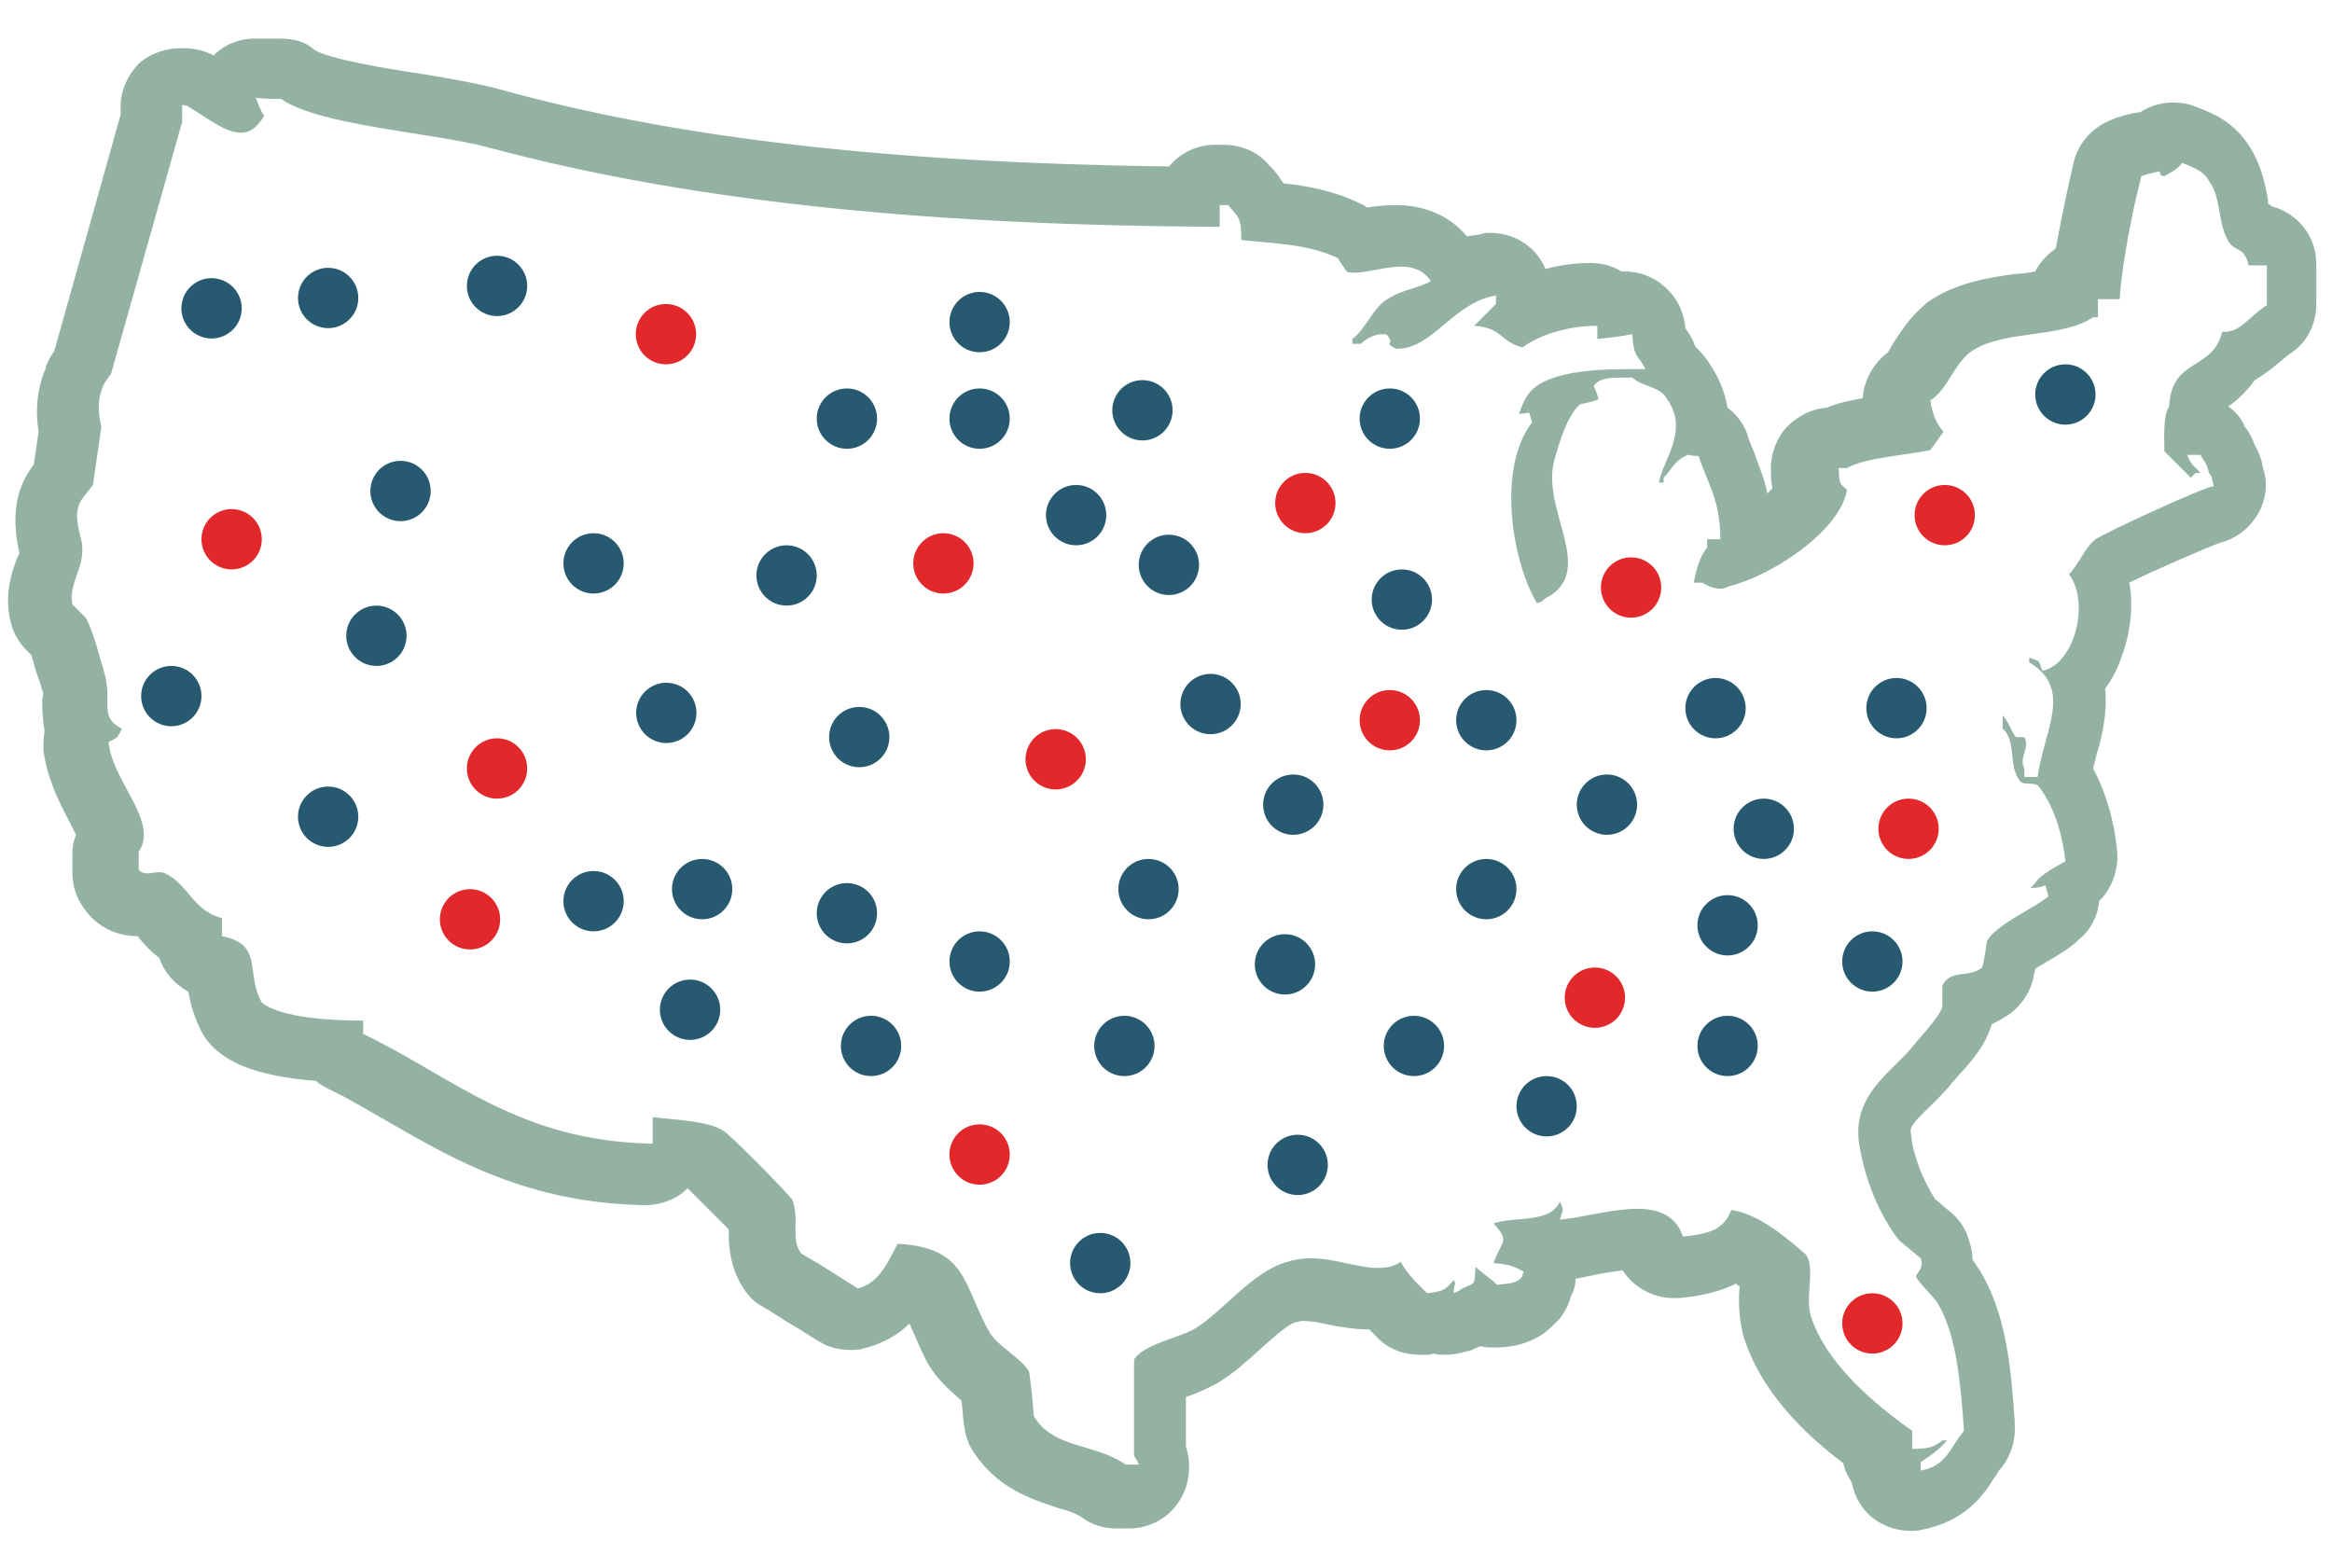 <?xml version="1.0" encoding="utf-8"?>
<!-- Generator: Adobe Illustrator 19.2.1, SVG Export Plug-In . SVG Version: 6.00 Build 0)  -->
<svg version="1.1" id="Layer_1" xmlns="http://www.w3.org/2000/svg" xmlns:xlink="http://www.w3.org/1999/xlink" x="0px" y="0px"
	 viewBox="0 0 193.3 130" style="enable-background:new 0 0 193.3 130;" xml:space="preserve">
<style type="text/css">
	.st0{fill:#94B2A4;}
	.st1{fill:#275A70;}
	.st2{fill:#E2282A;}
</style>
<path class="st0" d="M23.3,8.2c3.1,2.2,12.6,2.8,17.1,4c17.8,4.8,38.3,6.5,60.7,6.6c0-0.6,0-1.2,0-1.8c0.2,0,0.5,0,0.7,0
	c0.8,1,1.1,0.9,1.1,2.9c2.7,0.3,5.5,0.3,8,1.5c0.2,0.4,0.5,0.7,0.7,1.1c0.2,0.1,0.4,0.1,0.7,0.1c1.1,0,2.5-0.5,3.9-0.5
	c0.9,0,1.8,0.3,2.4,1.2c-1,0.6-2.4,0.7-3.6,1.5c-1.2,0.7-1.8,2.5-2.9,3.3c0,0.1,0,0.2,0,0.4c0.2,0,0.5,0,0.7,0
	c0.5-0.5,1.2-0.8,1.8-0.8c0.2,0,0.3,0,0.4,0.1c0.7,0.9-0.4,0.5,0.7,1.1c0.1,0,0.2,0,0.2,0c2.8,0,4.7-3.9,8.1-4.4c0,0.2,0,0.5,0,0.7
	c-0.6,0.6-1.2,1.2-1.8,1.8c2.4,0.2,2.1,1.3,4,1.8c1.5-1.1,3.9-1.8,6.2-1.8c0,0.4,0,0.7,0,1.1c1-0.1,1.9-0.2,2.9-0.4
	c0.1,2,0.5,1.7,1.1,2.9c-0.5,0-1.1,0-1.7,0c-3.3,0-7,0.4-8.1,2.2c-0.3,0.4-0.5,1-0.7,1.5c0.5,0,0.7-0.1,0.8-0.1
	c0.1,0,0.1,0.2,0.3,0.8c-3,3.9-1.6,11.7,0.4,15c0.6-0.2,0.3-0.1,0.7-0.4c4.3-2.2-0.3-7.2,0.7-11.3c0.4-1.5,1.1-3.9,2.2-4.8
	c0.5-0.1,1-0.2,1.5-0.4c-0.1-0.4-0.2-0.7-0.4-1.1c0.5-0.7,1.4-0.7,2.5-0.7c0.1,0,0.2,0,0.3,0c0.1,0,0.3,0,0.4,0
	c0.9,0.8,2.3,0.7,2.9,1.8c1.8,2.6-0.3,4.9-0.7,6.9c0.1,0,0.2,0,0.4,0c0-0.1,0-0.2,0-0.4c0.7-0.7,0.8-1.3,1.8-1.8
	c0.2-0.1,0.3-0.1,0.3-0.1c0.1,0,0.1,0.1,0.8,0.1c0.7,2.2,1.8,3.6,1.8,6.9c-0.4,0-0.7,0-1.1,0c0,0.2,0,0.5,0,0.7
	c-0.6,0.7-0.9,1.8-1.1,2.9c0.2,0,0.5,0,0.7,0c0.5,0.3,1,0.5,1.5,0.5c0.3,0,0.5-0.1,0.7-0.2c3.4-0.8,9.2-4.5,9.8-8
	c-0.7-0.6-0.6-0.5-0.7-1.8c0.2,0,0.5,0,0.7,0c1.5-0.9,5.3-1.1,6.9-1.5c0.4-0.5,0.7-1,1.1-1.5c-0.6-0.7-0.9-1.4-1.1-2.6
	c1.5-1,1.9-2.9,3.3-4c2.6-1.9,7.5-1.1,10.2-2.9c0.1,0,0.2,0,0.4,0c0-0.5,0-1,0-1.5c0.6,0,1.2,0,1.8,0c0.2-3.1,1.1-7.5,1.8-10.2
	c0.6-0.2,0.6-0.2,1.5-0.4c0.2,0.5,0,0.3,0.4,0.4c0.7-0.4,1-0.5,1.5-1.1c0.9,0.4,1.7,0.6,2.2,1.5c1,1.3,0.7,3.2,1.5,4.8
	c0.6,1.2,1.4,0.5,1.8,2.2c0.5,0,1,0,1.5,0c0,1.1,0,2.2,0,3.3c-1.3,0.8-2.2,2.2-3.4,2.2c-0.1,0-0.2,0-0.3,0c-0.8,3.3-4.2,2.1-4.4,6.2
	c-0.5,0.7-0.4,2.4-0.4,3.7c0.7,0.7,1.5,1.5,2.2,2.2c0.1-0.1,0.2-0.2,0.4-0.4c0.1,0,0.2,0,0.4,0c-0.6-0.7-0.7-0.5-1.1-1.5
	c0.4,0,0.7,0,1.1,0c0.3,0.6,0.5,0.6,0.7,1.5c0.3,0.4,0.2,0.3,0.4,1.1c-0.9,0.1-8.9,3.8-9.8,4.4c-0.9,0.7-1.4,2.1-2.2,2.9
	c1.8,2.4,0.4,7.5-2.2,8c-0.4-1-0.1-0.7-1.1-1.1c0,0.1,0,0.2,0,0.4c3.7,2.2,1.2,5.7,0.7,9.5c-0.4,0-0.7,0-1.1,0c0-0.2,0-0.5,0-0.7
	c-0.5-0.9,0.5-1.7,0-2.6c-0.2,0-0.5,0-0.7,0c-0.4-0.5-0.6-1.3-1.1-1.8c0,0.4,0,0.7,0,1.1c1.2,1,0.4,3.2,1.5,4.4
	c0.3,0.3,1.2,0,1.5,0.4c1.4,1.8,2,4.3,2.2,6.2c-0.7,0.4-2.1,1.1-2.5,1.8c-0.1,0.1-0.2,0.2-0.4,0.4c0,0,0,0,0.1,0
	c0.8,0,1-0.2,1.1-0.2c0.1,0,0.1,0.2,0.3,0.9c-1.2,1-4.3,2.3-5.1,3.7c-0.1,0.7-0.2,1.5-0.4,2.2c-1.1,0.9-2.6,0.1-3.3,1.5
	c0,0.6,0,1.2,0,1.8c-0.4,1-1.8,2.4-2.5,3.3c-1.6,2-5,3.9-4.4,8c0.5,3.1,1.7,5.9,3.3,8c0.6,0.5,1.2,1,1.8,1.5
	c0.3,0.7-0.2,1.1-0.4,1.5c0.3,0.6,1.4,1.6,1.8,2.2c1.6,2.7,1.9,6.6,2.2,10.6c-1.2,1.4-1.4,2.9-3.6,3.3c0-0.2,0-0.5,0-0.7
	c0.8-0.5,1.6-1.1,2.2-1.8c-0.1,0-0.2,0-0.4,0c-0.7,0.6-1.3,0.7-2.5,0.7c0-0.5,0-1,0-1.5c-3.1-2.2-7.1-5.5-8.4-9.5
	c-0.5-1.7,0.4-3.9-0.4-5.1c-1.5-1.3-3.9-3.4-6.2-3.7c-0.6,1.7-2,2-4,2.2c-0.6-1.8-2.1-2.3-3.8-2.3c-2,0-4.4,0.7-6.4,0.9
	c0.2-0.8,0.4-0.7,0-1.5c-0.8,1.8-3.5,1.2-5.5,1.8c1.4,1.6,0.7,1.3,0,3.3c1.4,0.1,1.7,0.3,2.5,0.7c-0.2,0.6-0.1,0.4-0.4,0.7
	c-0.5,0.3-0.9,0.3-1.8,0.4c-0.5-0.5-1.3-1-1.8-1.5c-0.1,1.5,0.1,1.3-1.1,1.8c-0.4,0.3-0.1,0.1-0.7,0.4c0-1.1,0.3-0.5,0-1.1
	c-0.7,0.8-0.7,0.9-2.2,1.1c-0.9-0.9-1.5-1.4-2.2-2.6c-0.6,0.4-1.2,0.5-1.9,0.5c-1.7,0-3.5-0.8-5.6-0.8c-0.6,0-1.3,0.1-1.9,0.3
	c-2.9,0.8-5.2,4-7.6,5.5c-1.3,0.8-4.3,1.3-5.1,2.6c0,2.7,0,5.4,0,8c0.3,0.4,0.1,0.1,0.4,0.7c-0.4,0-0.7,0-1.1,0
	c-2.6-1.8-6-1.3-7.6-4c-0.1-1.2-0.2-2.4-0.4-3.7c-0.6-1.1-2.6-2.1-3.3-3.3c-2.2-3.9-1.8-7-7.6-7.3c-0.7,1.3-1.5,3.3-3.3,3.7
	c-1.6-1-3.1-2-4.7-2.9c-0.9-1.3-0.1-2.6-0.7-4.4c-0.1-0.3-5.4-5.7-5.8-5.8c-1.2-0.8-4.3-0.9-5.8-1.1c0,0.7,0,1.5,0,2.2
	c-11.1-0.2-16.5-5.5-24-9.1c0-0.4,0-0.7,0-1.1c-2.5,0-6.8-0.2-8.4-1.5c-1.4-2.5,0.2-4.8-3.3-5.5c0-0.5,0-1,0-1.5
	c-2.4-0.6-2.8-2.8-4.7-3.7c-0.2-0.1-0.4-0.1-0.6-0.1c-0.3,0-0.6,0.1-0.9,0.1c-0.3,0-0.5-0.1-0.7-0.3c0-0.5,0-1,0-1.5
	c1.7-2.5-2.2-5.8-2.5-9.1c0.8-0.4,0.7-0.3,1.1-1.1c-2-1-0.7-2.3-1.5-4.8c-0.3-1-0.9-3.4-1.5-4.4c-0.4-0.4-0.7-0.7-1.1-1.1
	c-0.4-1.8,1.3-3.3,0.7-5.5c-0.8-2.9,0.1-3.1,1-4.4l0.7-4.8c-0.2-1-0.4-2,0.1-3.3c0.1-0.3,0.4-0.7,0.7-1.1l5.9-20.9
	c0-0.4,0-0.9,0-1.4c0.1,0,0.2,0,0.3,0.1l0-0.1l0.3,0.2C17.1,9.7,18.6,11,20,11c0.7,0,1.3-0.4,1.9-1.4c-0.3-0.4-0.5-1-0.7-1.5
	C21.9,8.2,22.6,8.2,23.3,8.2 M23.3,3.2h-2.2c-1.3,0-2.5,0.5-3.4,1.4c-0.7-0.4-1.6-0.6-2.4-0.6c-0.1,0-0.1,0-0.2,0
	c-0.1,0-0.1,0-0.2,0c-1.1,0-2.3,0.4-3.2,1.1C10.7,6,10,7.4,10,8.8c0,0.2,0,0.5,0,0.7c0,0,0,0,0,0L4.5,29.1c-0.3,0.4-0.5,0.8-0.7,1.3
	c0,0,0,0,0,0.1c-0.9,2.1-0.8,4-0.6,5.3l-0.4,2.7c-1.2,1.6-2,3.7-1.2,7.3c0,0.1-0.1,0.3-0.2,0.5c-0.4,1.1-1.1,3-0.5,5.3
	c0.2,0.9,0.7,1.7,1.3,2.3c0.1,0.1,0.3,0.3,0.4,0.4c0.2,0.7,0.5,1.8,0.7,2.2c0.1,0.3,0.1,0.5,0.2,0.7c0.1,0.2,0.1,0.3,0,0.8
	c0,0.6,0,1.5,0.2,2.6c-0.1,0.5-0.1,1.1-0.1,1.6c0.3,2.3,1.3,4.3,2.1,5.8c0.2,0.4,0.4,0.8,0.6,1.2c-0.2,0.5-0.3,1-0.3,1.6v1.5
	c0,0.9,0.2,1.8,0.7,2.6c1,1.7,2.7,2.7,4.7,2.7c0.4,0.5,1,1.2,1.8,1.8c0.4,1.2,1.3,2.2,2.4,2.8c0.2,1,0.5,2.2,1.2,3.5
	c0.3,0.5,0.7,1,1.2,1.4c1.2,1,3.2,2.1,8.2,2.5c0.3,0.3,0.7,0.5,1.1,0.7c1.7,0.8,3.3,1.8,4.9,2.7c5.4,3.1,11.5,6.7,21.2,6.9
	c0,0,0.1,0,0.1,0c1.3,0,2.6-0.5,3.5-1.4c0,0,0,0,0,0c0.9,0.9,2.4,2.4,3.4,3.4c0,1.1,0,3.1,1.3,5c0.4,0.6,0.9,1.1,1.5,1.4
	c0.9,0.5,1.7,1.1,2.6,1.6c0.7,0.4,1.4,0.9,2.1,1.3c0.8,0.5,1.7,0.7,2.6,0.7c0.3,0,0.7,0,1-0.1c1.7-0.4,3-1.2,3.9-2.1
	c0,0.1,0.1,0.2,0.1,0.3c0.4,0.8,0.8,1.9,1.4,3c0.8,1.4,1.9,2.3,2.8,3.1c0.1,0.7,0.1,1.3,0.2,2c0.1,0.7,0.3,1.5,0.7,2.1
	c2,3.2,5,4.1,7.1,4.8c0.8,0.2,1.6,0.5,2,0.8c0.8,0.6,1.8,0.9,2.8,0.9h1.1c1.6,0,3.2-0.8,4.1-2.2c0.9-1.3,1.1-3.1,0.6-4.6
	c0-0.1,0-0.1,0-0.1c0,0,0,0,0,0v-4c0.9-0.3,1.8-0.7,2.7-1.2c1.3-0.8,2.4-1.8,3.5-2.8c0.9-0.8,2.2-2,2.9-2.2c0.2,0,0.3-0.1,0.6-0.1
	c0.6,0,1.3,0.1,2.1,0.3c1,0.2,2.2,0.4,3.4,0.4c0.1,0.1,0.1,0.1,0.2,0.2c0.1,0.1,0.3,0.3,0.4,0.4c0.9,1,2.2,1.5,3.6,1.5
	c0.2,0,0.4,0,0.5,0c0.2,0,0.4,0,0.6-0.1c0.3,0.1,0.7,0.1,1,0.1c0.6,0,1.2-0.1,1.8-0.3c0.1,0,0.1,0,0.1,0c0.4-0.1,0.7-0.3,1-0.4
	c0.2,0,0.5,0.1,0.7,0.1c0.1,0,0.1,0,0.2,0l0.1,0c1.2,0,2.7-0.1,4.3-1.2c0.4-0.3,0.8-0.7,1.2-1.1l0,0c0.5-0.6,0.8-1.2,1-1.9
	c0,0,0-0.1,0.1-0.2c0.2-0.4,0.3-0.9,0.3-1.3c0.5-0.1,1-0.2,1.5-0.3c0.9-0.2,1.7-0.3,2.4-0.4c0.9,1.4,2.5,2.3,4.2,2.3
	c0.1,0,0.3,0,0.5,0c1-0.1,2.9-0.3,4.7-1.2c0.1,0.1,0.2,0.2,0.3,0.2c-0.1,1.1-0.1,2.5,0.3,4.1c1.4,4.6,5,8.1,8.3,10.6
	c0.1,0.6,0.4,1.1,0.7,1.6c0.2,1.1,0.8,2.2,1.7,2.9c0.9,0.7,2,1.1,3.2,1.1c0.3,0,0.6,0,0.9-0.1c3.7-0.7,5.2-3,6-4.3
	c0.2-0.2,0.3-0.5,0.4-0.6c0.9-1,1.4-2.4,1.3-3.8l0-0.3c-0.3-4.4-0.7-8.9-2.9-12.5c-0.2-0.3-0.4-0.6-0.6-0.9c0-0.9-0.3-1.6-0.5-2.2
	c-0.3-0.7-0.8-1.3-1.4-1.8c-0.4-0.3-0.8-0.7-1.2-1c-1-1.6-1.8-3.5-2-5.4c-0.1-0.5,0-0.8,1.7-2.4c0.5-0.5,1.1-1.1,1.6-1.7
	c0.1-0.2,0.3-0.3,0.5-0.6c1.3-1.4,2.3-2.6,2.8-4.1c0-0.1,0.1-0.2,0.1-0.3c0.6-0.3,1.2-0.6,1.8-1.1c0.9-0.8,1.5-1.8,1.7-3
	c0-0.2,0.1-0.3,0.1-0.5c0.3-0.2,0.7-0.4,1-0.6c1-0.6,1.9-1.1,2.6-1.8c1-0.8,1.6-2,1.7-3.2c1-1,1.6-2.5,1.5-4c-0.1-1.3-0.5-4.2-2-7
	c0.1-0.4,0.2-0.8,0.3-1.2c0.4-1.3,0.9-3.3,0.7-5.4c0.5-0.7,1-1.6,1.3-2.5c0.7-1.8,1.1-4.1,0.7-6.3c2-1,6.4-2.9,7.5-3.3
	c1.2-0.3,2.2-1,2.9-2c0.8-1.1,1.1-2.5,0.8-3.8l-0.1-0.3c-0.1-0.7-0.3-1.3-0.7-2c-0.2-0.6-0.5-1.1-0.8-1.5c0,0-0.1-0.1-0.1-0.2
	c-0.3-0.6-0.7-1.1-1.3-1.5c0.7-0.5,1.5-1.2,2.2-2.2c0.9-0.5,1.7-1.2,2.2-1.6c0.2-0.2,0.5-0.4,0.6-0.5c1.5-0.9,2.3-2.5,2.3-4.2v-3.3
	c0-2.3-1.5-4.2-3.7-4.8c-0.1-0.1-0.2-0.2-0.3-0.2c0-0.1,0-0.2,0-0.3c-0.2-1.1-0.5-2.8-1.5-4.4c-1.3-2.1-3.1-2.8-4.1-3.2
	c-0.1,0-0.2-0.1-0.3-0.1c-0.6-0.3-1.3-0.4-2-0.4c-1,0-1.9,0.3-2.7,0.8c-0.9,0.1-1.4,0.3-2.1,0.5l-0.2,0.1c-1.6,0.6-2.8,1.9-3.2,3.5
	c-0.4,1.7-1,4.5-1.5,7.2c-0.7,0.5-1.3,1.1-1.7,1.9c-0.5,0.1-1.2,0.2-1.6,0.2c-2.2,0.3-5,0.7-7.4,2.4c-0.1,0.1-0.1,0.1-0.2,0.2
	c-1.3,1.1-2,2.3-2.6,3.2c-0.1,0.2-0.3,0.5-0.4,0.7c-1.2,0.9-2,2.3-2.1,3.8c-1,0.2-2.1,0.4-3,0.8c-1.3,0.1-2.4,0.7-3.3,1.6
	c-0.9,1-1.4,2.4-1.3,3.8l0,0.4c0,0.3,0.1,0.6,0.1,0.9c-0.1,0.1-0.3,0.3-0.4,0.4c-0.3-1.4-0.8-2.5-1.1-3.4c-0.2-0.5-0.4-0.9-0.5-1.3
	c-0.3-1-0.9-1.8-1.7-2.4c-0.2-1.1-0.6-2.3-1.4-3.5c-0.4-0.7-0.9-1.2-1.3-1.6c0-0.1-0.1-0.2-0.1-0.3c-0.2-0.5-0.5-0.9-0.7-1.2
	c-0.1-1.3-0.7-2.6-1.8-3.5c-0.9-0.8-2.1-1.2-3.2-1.2c-0.1,0-0.2,0-0.3,0c-0.8-0.5-1.7-0.7-2.6-0.7c0,0-0.1,0-0.1,0
	c-1.2,0-2.5,0.2-3.6,0.5c-0.3-0.7-0.7-1.3-1.3-1.8c-0.9-0.8-2.1-1.2-3.3-1.2c-0.2,0-0.5,0-0.7,0.1c-0.4,0.1-0.8,0.1-1.2,0.2
	c-1.4-1.7-3.5-2.6-5.9-2.6c-0.9,0-1.7,0.1-2.4,0.2c-0.2-0.2-0.5-0.3-0.7-0.4c-2.1-1-4.3-1.4-6.2-1.6c-0.3-0.4-0.6-0.9-1-1.3
	c-0.1-0.1-0.1-0.1-0.2-0.2c-0.9-1.1-2.3-1.7-3.8-1.7h-0.7c-1.5,0-2.9,0.7-3.8,1.8c-23-0.3-40.7-2.3-55.5-6.4
	c-1.8-0.5-4.2-0.9-6.6-1.3c-2.7-0.4-7.6-1.2-8.8-2C25.4,3.5,24.4,3.2,23.3,3.2L23.3,3.2z"/>
<path class="st1" d="M36.2-24.7c0-0.1,0.1-0.1,0.1-0.2C36.3-24.9,36.3-24.8,36.2-24.7C36.3-24.8,36.3-24.7,36.2-24.7z"/>
<path class="st1" d="M36.2-24.7c0,0.1-0.1,0.1-0.1,0.2C36.2-24.6,36.2-24.7,36.2-24.7z"/>
<path class="st1" d="M36.4-24.9C36.4-24.9,36.4-24.9,36.4-24.9C36.4-24.9,36.4-24.9,36.4-24.9C36.4-24.9,36.4-24.9,36.4-24.9z"/>
<circle class="st1" cx="27.2" cy="24.7" r="2.5"/>
<circle class="st1" cx="49.2" cy="46.7" r="2.5"/>
<circle class="st1" cx="89.2" cy="42.7" r="2.5"/>
<circle class="st1" cx="93.2" cy="86.7" r="2.5"/>
<circle class="st1" cx="14.2" cy="57.7" r="2.5"/>
<circle class="st1" cx="65.2" cy="47.7" r="2.5"/>
<circle class="st1" cx="70.2" cy="34.7" r="2.5"/>
<circle class="st1" cx="81.2" cy="34.7" r="2.5"/>
<circle class="st2" cx="78.2" cy="46.7" r="2.5"/>
<circle class="st1" cx="58.2" cy="73.7" r="2.5"/>
<circle class="st1" cx="81.2" cy="26.7" r="2.5"/>
<circle class="st1" cx="27.2" cy="67.7" r="2.5"/>
<circle class="st1" cx="49.2" cy="74.7" r="2.5"/>
<circle class="st2" cx="41.2" cy="63.7" r="2.5"/>
<ellipse transform="matrix(0.882 -0.47 0.47 0.882 -31.252 27.326)" class="st2" cx="39" cy="76.2" rx="2.5" ry="2.5"/>
<ellipse transform="matrix(0.882 -0.47 0.47 0.882 -20.38 40.719)" class="st1" cx="71.3" cy="61.1" rx="2.5" ry="2.5"/>
<ellipse transform="matrix(0.882 -0.47 0.47 0.882 -21.32 32.957)" class="st1" cx="55.3" cy="59.1" rx="2.5" ry="2.5"/>
<circle class="st1" cx="41.2" cy="23.7" r="2.5"/>
<circle class="st2" cx="55.2" cy="27.7" r="2.5"/>
<circle class="st2" cx="19.2" cy="44.7" r="2.5"/>
<circle class="st1" cx="31.2" cy="52.7" r="2.5"/>
<circle class="st1" cx="33.2" cy="40.7" r="2.5"/>
<circle class="st1" cx="70.2" cy="75.7" r="2.5"/>
<circle class="st1" cx="57.2" cy="83.7" r="2.5"/>
<ellipse transform="matrix(0.223 -0.975 0.975 0.223 -11.326 36.912)" class="st1" cx="17.5" cy="25.6" rx="2.5" ry="2.5"/>
<ellipse transform="matrix(0.223 -0.975 0.975 0.223 29.672 130.766)" class="st1" cx="96.8" cy="46.8" rx="2.5" ry="2.5"/>
<ellipse transform="matrix(0.223 -0.975 0.975 0.223 21.035 143.129)" class="st1" cx="100.3" cy="58.4" rx="2.5" ry="2.5"/>
<ellipse transform="matrix(0.223 -0.975 0.975 0.223 6.665 134.223)" class="st2" cx="87.5" cy="62.9" rx="2.5" ry="2.5"/>
<circle class="st2" cx="81.2" cy="95.7" r="2.5"/>
<circle class="st1" cx="72.2" cy="86.7" r="2.5"/>
<circle class="st1" cx="81.2" cy="79.7" r="2.5"/>
<circle class="st1" cx="91.2" cy="104.7" r="2.5"/>
<ellipse transform="matrix(0.223 -0.975 0.975 0.223 -10.593 179.832)" class="st1" cx="107.5" cy="96.6" rx="2.5" ry="2.5"/>
<ellipse transform="matrix(0.223 -0.975 0.975 0.223 4.859 165.958)" class="st1" cx="106.5" cy="79.9" rx="2.5" ry="2.5"/>
<ellipse transform="matrix(0.223 -0.975 0.975 0.223 40.452 118.662)" class="st1" cx="94.6" cy="34" rx="2.5" ry="2.5"/>
<circle class="st1" cx="146.2" cy="68.7" r="2.5"/>
<circle class="st2" cx="158.2" cy="68.7" r="2.5"/>
<circle class="st1" cx="155.2" cy="79.7" r="2.5"/>
<circle class="st2" cx="132.2" cy="82.7" r="2.5"/>
<circle class="st1" cx="157.2" cy="58.7" r="2.5"/>
<circle class="st2" cx="161.2" cy="42.7" r="2.5"/>
<circle class="st1" cx="171.2" cy="32.7" r="2.5"/>
<circle class="st1" cx="117.2" cy="86.7" r="2.5"/>
<circle class="st1" cx="143.2" cy="86.7" r="2.5"/>
<circle class="st2" cx="155.2" cy="109.7" r="2.5"/>
<circle class="st1" cx="107.2" cy="66.7" r="2.5"/>
<circle class="st1" cx="95.2" cy="73.7" r="2.5"/>
<circle class="st1" cx="133.2" cy="66.7" r="2.5"/>
<circle class="st1" cx="143.2" cy="76.7" r="2.5"/>
<circle class="st1" cx="128.2" cy="91.7" r="2.5"/>
<circle class="st2" cx="135.2" cy="48.7" r="2.5"/>
<circle class="st1" cx="123.2" cy="73.7" r="2.5"/>
<circle class="st1" cx="123.2" cy="59.7" r="2.5"/>
<circle class="st2" cx="115.2" cy="59.7" r="2.5"/>
<circle class="st1" cx="116.2" cy="49.7" r="2.5"/>
<circle class="st2" cx="108.2" cy="41.7" r="2.5"/>
<circle class="st1" cx="142.2" cy="58.7" r="2.5"/>
<circle class="st1" cx="115.2" cy="34.7" r="2.5"/>
</svg>
